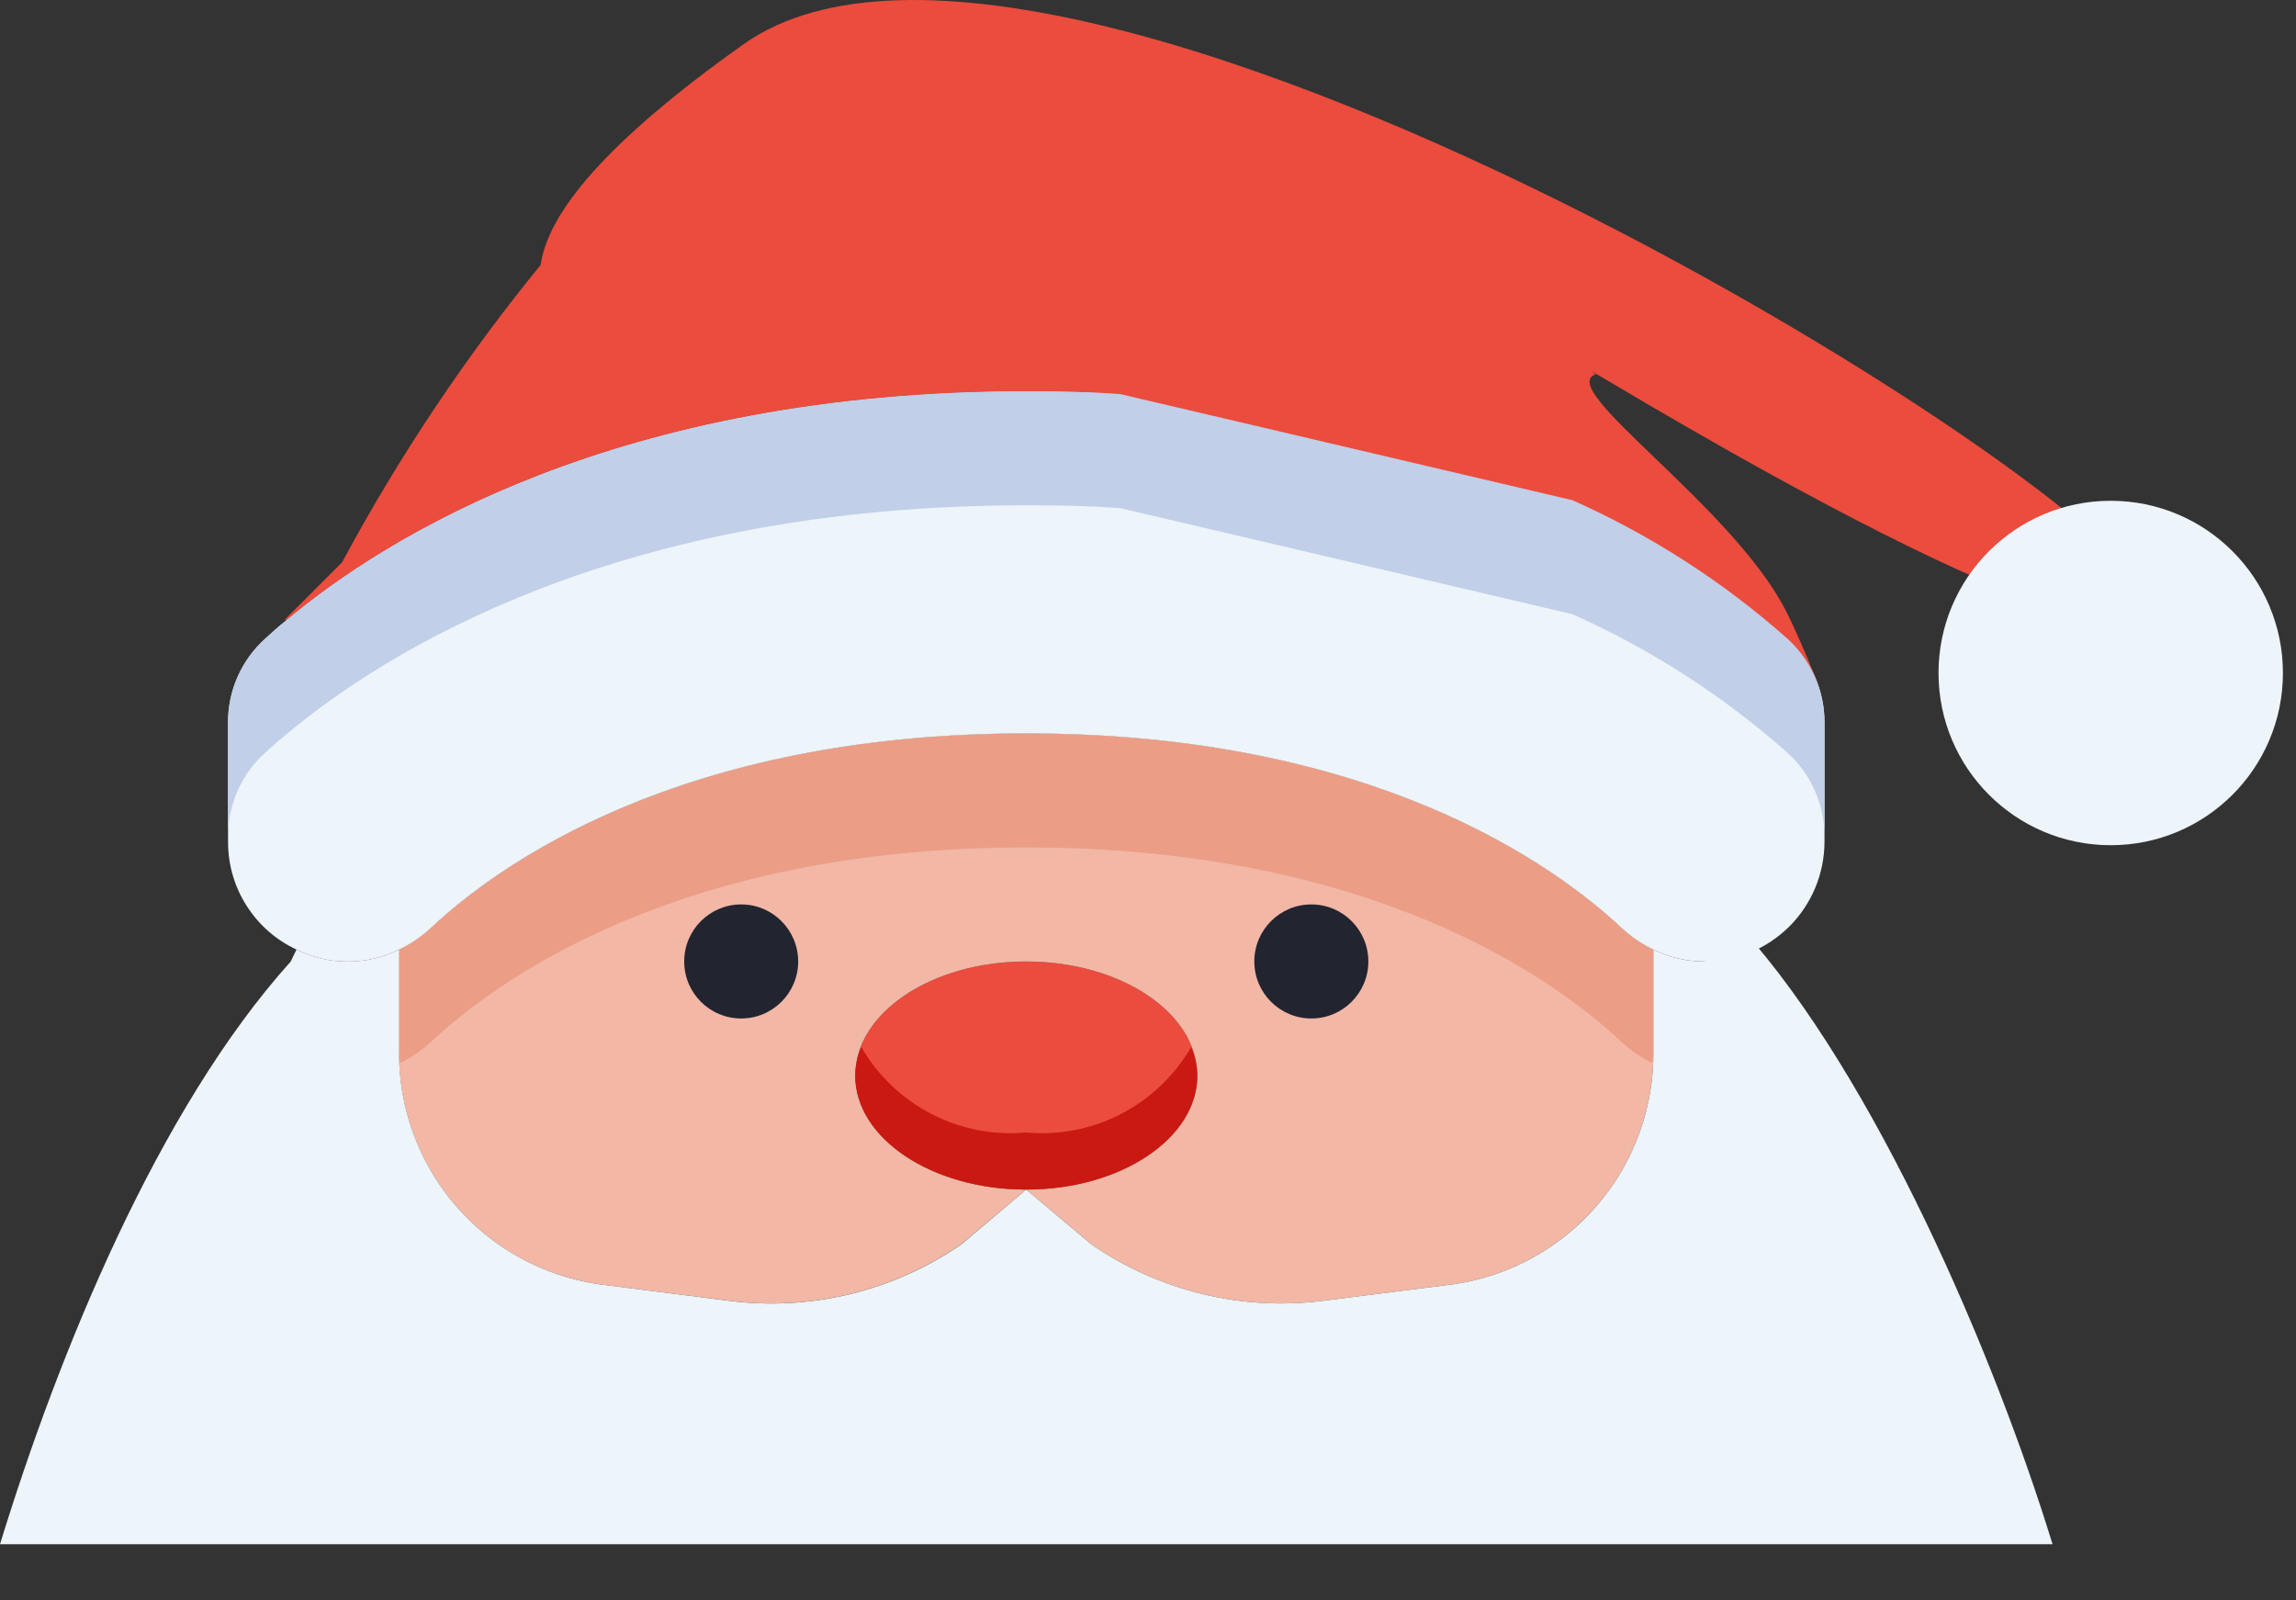 <svg width="33" height="23" viewBox="0 0 33 23" fill="none" xmlns="http://www.w3.org/2000/svg">
<rect x="0" y="0" width="33" height="23" fill="#333333" stroke="none"/>
<path d="M14.752 17.096C16.11 17.096 17.21 16.362 17.21 15.457C17.21 14.552 16.11 13.818 14.752 13.818C13.394 13.818 12.293 14.552 12.293 15.457C12.293 16.362 13.394 17.096 14.752 17.096Z" fill="#EB4C3D"/>
<path d="M17.209 15.457C17.209 14.555 16.11 13.818 14.75 13.818C13.39 13.818 12.292 14.555 12.292 15.457C12.292 16.358 13.39 17.096 14.75 17.096L13.815 17.882C12.839 18.556 11.648 18.845 10.472 18.693L8.603 18.456C7.798 18.338 7.063 17.931 6.535 17.312C6.008 16.692 5.723 15.902 5.735 15.088V13.646C5.9 13.568 6.052 13.466 6.186 13.342C7.155 12.434 9.769 10.54 14.75 10.54C19.732 10.54 22.346 12.433 23.314 13.342C23.448 13.466 23.6 13.568 23.764 13.646V15.088C23.776 15.902 23.492 16.692 22.964 17.312C22.436 17.931 21.701 18.338 20.896 18.456L19.028 18.693C17.851 18.845 16.661 18.556 15.684 17.882L14.75 17.096C16.112 17.096 17.209 16.358 17.209 15.457Z" fill="#F2B7A5"/>
<path d="M23.764 13.646C23.6 13.569 23.448 13.466 23.314 13.343C22.348 12.434 19.734 10.54 14.75 10.54C9.766 10.54 7.153 12.433 6.186 13.342C6.052 13.466 5.9 13.568 5.735 13.646V15.088C5.735 15.152 5.748 15.211 5.752 15.275C5.91 15.198 6.056 15.1 6.186 14.981C7.155 14.072 9.769 12.179 14.75 12.179C19.732 12.179 22.347 14.072 23.314 14.981C23.443 15.1 23.59 15.198 23.748 15.275C23.748 15.211 23.764 15.152 23.764 15.088V13.646Z" fill="#EB9D86"/>
<path d="M10.473 18.694C11.65 18.846 12.841 18.557 13.817 17.883L14.75 17.096L15.684 17.882C16.661 18.556 17.852 18.845 19.028 18.693L20.896 18.456C21.702 18.338 22.437 17.931 22.964 17.312C23.492 16.692 23.776 15.902 23.764 15.088V13.646C23.993 13.76 24.246 13.819 24.502 13.818L25.035 13.347C26.949 15.471 28.661 19.459 29.501 22.193H0C0.839 19.459 2.266 15.942 4.179 13.818L4.261 13.646C4.49 13.761 4.743 13.82 4.999 13.818C5.255 13.819 5.507 13.76 5.736 13.646V15.088C5.724 15.902 6.009 16.692 6.536 17.312C7.064 17.931 7.799 18.338 8.604 18.456L10.473 18.694Z" fill="#EDF4FA"/>
<path d="M5.736 13.646C5.507 13.761 5.255 13.82 4.999 13.819C4.743 13.821 4.49 13.762 4.261 13.646C3.966 13.509 3.717 13.29 3.543 13.015C3.368 12.741 3.277 12.422 3.278 12.097V10.384C3.277 10.157 3.324 9.933 3.416 9.725C3.508 9.517 3.642 9.332 3.811 9.18C3.901 9.098 3.999 9.007 4.114 8.917C5.54 7.722 8.884 5.623 14.75 5.623C15.217 5.623 15.668 5.631 16.102 5.664L18.028 6.115L22.601 7.188C23.726 7.69 24.768 8.361 25.69 9.18C25.859 9.332 25.993 9.518 26.085 9.725C26.177 9.933 26.224 10.158 26.223 10.385V12.097C26.223 12.323 26.178 12.547 26.092 12.755C26.005 12.964 25.879 13.154 25.719 13.314C25.559 13.473 25.369 13.6 25.16 13.687C24.952 13.773 24.728 13.818 24.502 13.818C24.246 13.819 23.993 13.76 23.764 13.646C23.6 13.568 23.448 13.466 23.314 13.342C22.348 12.434 19.734 10.54 14.75 10.54C9.766 10.54 7.153 12.433 6.186 13.342C6.052 13.466 5.901 13.568 5.736 13.646Z" fill="#EDF4FA"/>
<path d="M14.75 5.623C8.882 5.623 5.539 7.721 4.113 8.917L4.097 8.901L4.917 8.081C5.745 6.539 6.722 5.082 7.834 3.73L13.218 4.992L16.103 5.664C15.67 5.632 15.219 5.623 14.75 5.623Z" fill="#EB4C3D"/>
<path d="M14.915 5.579C16.35 5.579 17.452 6.158 18.644 6.451C22.326 7.356 25.029 8.919 26.106 9.823L26.122 9.806C26.122 9.806 25.871 9.179 25.676 8.793C24.906 7.267 22.337 5.579 22.936 5.378C22.108 4.832 30.043 9.823 30.883 8.793C31.722 7.764 15.306 -2.639 10.688 0.635C2.713 6.289 13.562 5.62 13.562 5.62C13.996 5.588 14.447 5.579 14.915 5.579Z" fill="#EB4C3D"/>
<path d="M14.75 16.276C14.279 16.319 13.805 16.226 13.385 16.008C12.965 15.79 12.615 15.457 12.379 15.047C12.324 15.177 12.295 15.316 12.292 15.457C12.292 16.358 13.39 17.096 14.75 17.096C16.11 17.096 17.209 16.358 17.209 15.457C17.205 15.316 17.176 15.177 17.121 15.047C16.884 15.457 16.535 15.79 16.115 16.008C15.695 16.226 15.221 16.319 14.75 16.276Z" fill="#C91912"/>
<path d="M25.692 9.18C24.77 8.362 23.728 7.691 22.602 7.189L18.028 6.115L16.102 5.664C15.668 5.631 15.217 5.623 14.75 5.623C8.882 5.623 5.539 7.721 4.113 8.917C3.998 9.007 3.9 9.098 3.81 9.18C3.641 9.332 3.507 9.517 3.415 9.725C3.323 9.933 3.276 10.157 3.277 10.384V12.023C3.276 11.796 3.323 11.572 3.415 11.364C3.507 11.156 3.641 10.97 3.81 10.818C3.9 10.736 3.998 10.646 4.113 10.556C5.54 9.361 8.884 7.262 14.75 7.262C15.217 7.262 15.668 7.27 16.102 7.303L18.028 7.754L22.601 8.827C23.726 9.329 24.768 10 25.69 10.818C25.859 10.97 25.993 11.156 26.085 11.364C26.177 11.572 26.224 11.797 26.223 12.024V10.385C26.224 10.158 26.177 9.934 26.086 9.726C25.994 9.518 25.86 9.332 25.692 9.18Z" fill="#C1CFE8"/>
<path d="M18.848 14.637C19.3 14.637 19.667 14.27 19.667 13.818C19.667 13.365 19.3 12.998 18.848 12.998C18.395 12.998 18.028 13.365 18.028 13.818C18.028 14.27 18.395 14.637 18.848 14.637Z" fill="#222430"/>
<path d="M10.653 14.637C11.105 14.637 11.472 14.27 11.472 13.818C11.472 13.365 11.105 12.998 10.653 12.998C10.2 12.998 9.834 13.365 9.834 13.818C9.834 14.27 10.2 14.637 10.653 14.637Z" fill="#222430"/>
<circle cx="30.337" cy="9.672" r="2.475" fill="#EDF4FA"/>
</svg>
